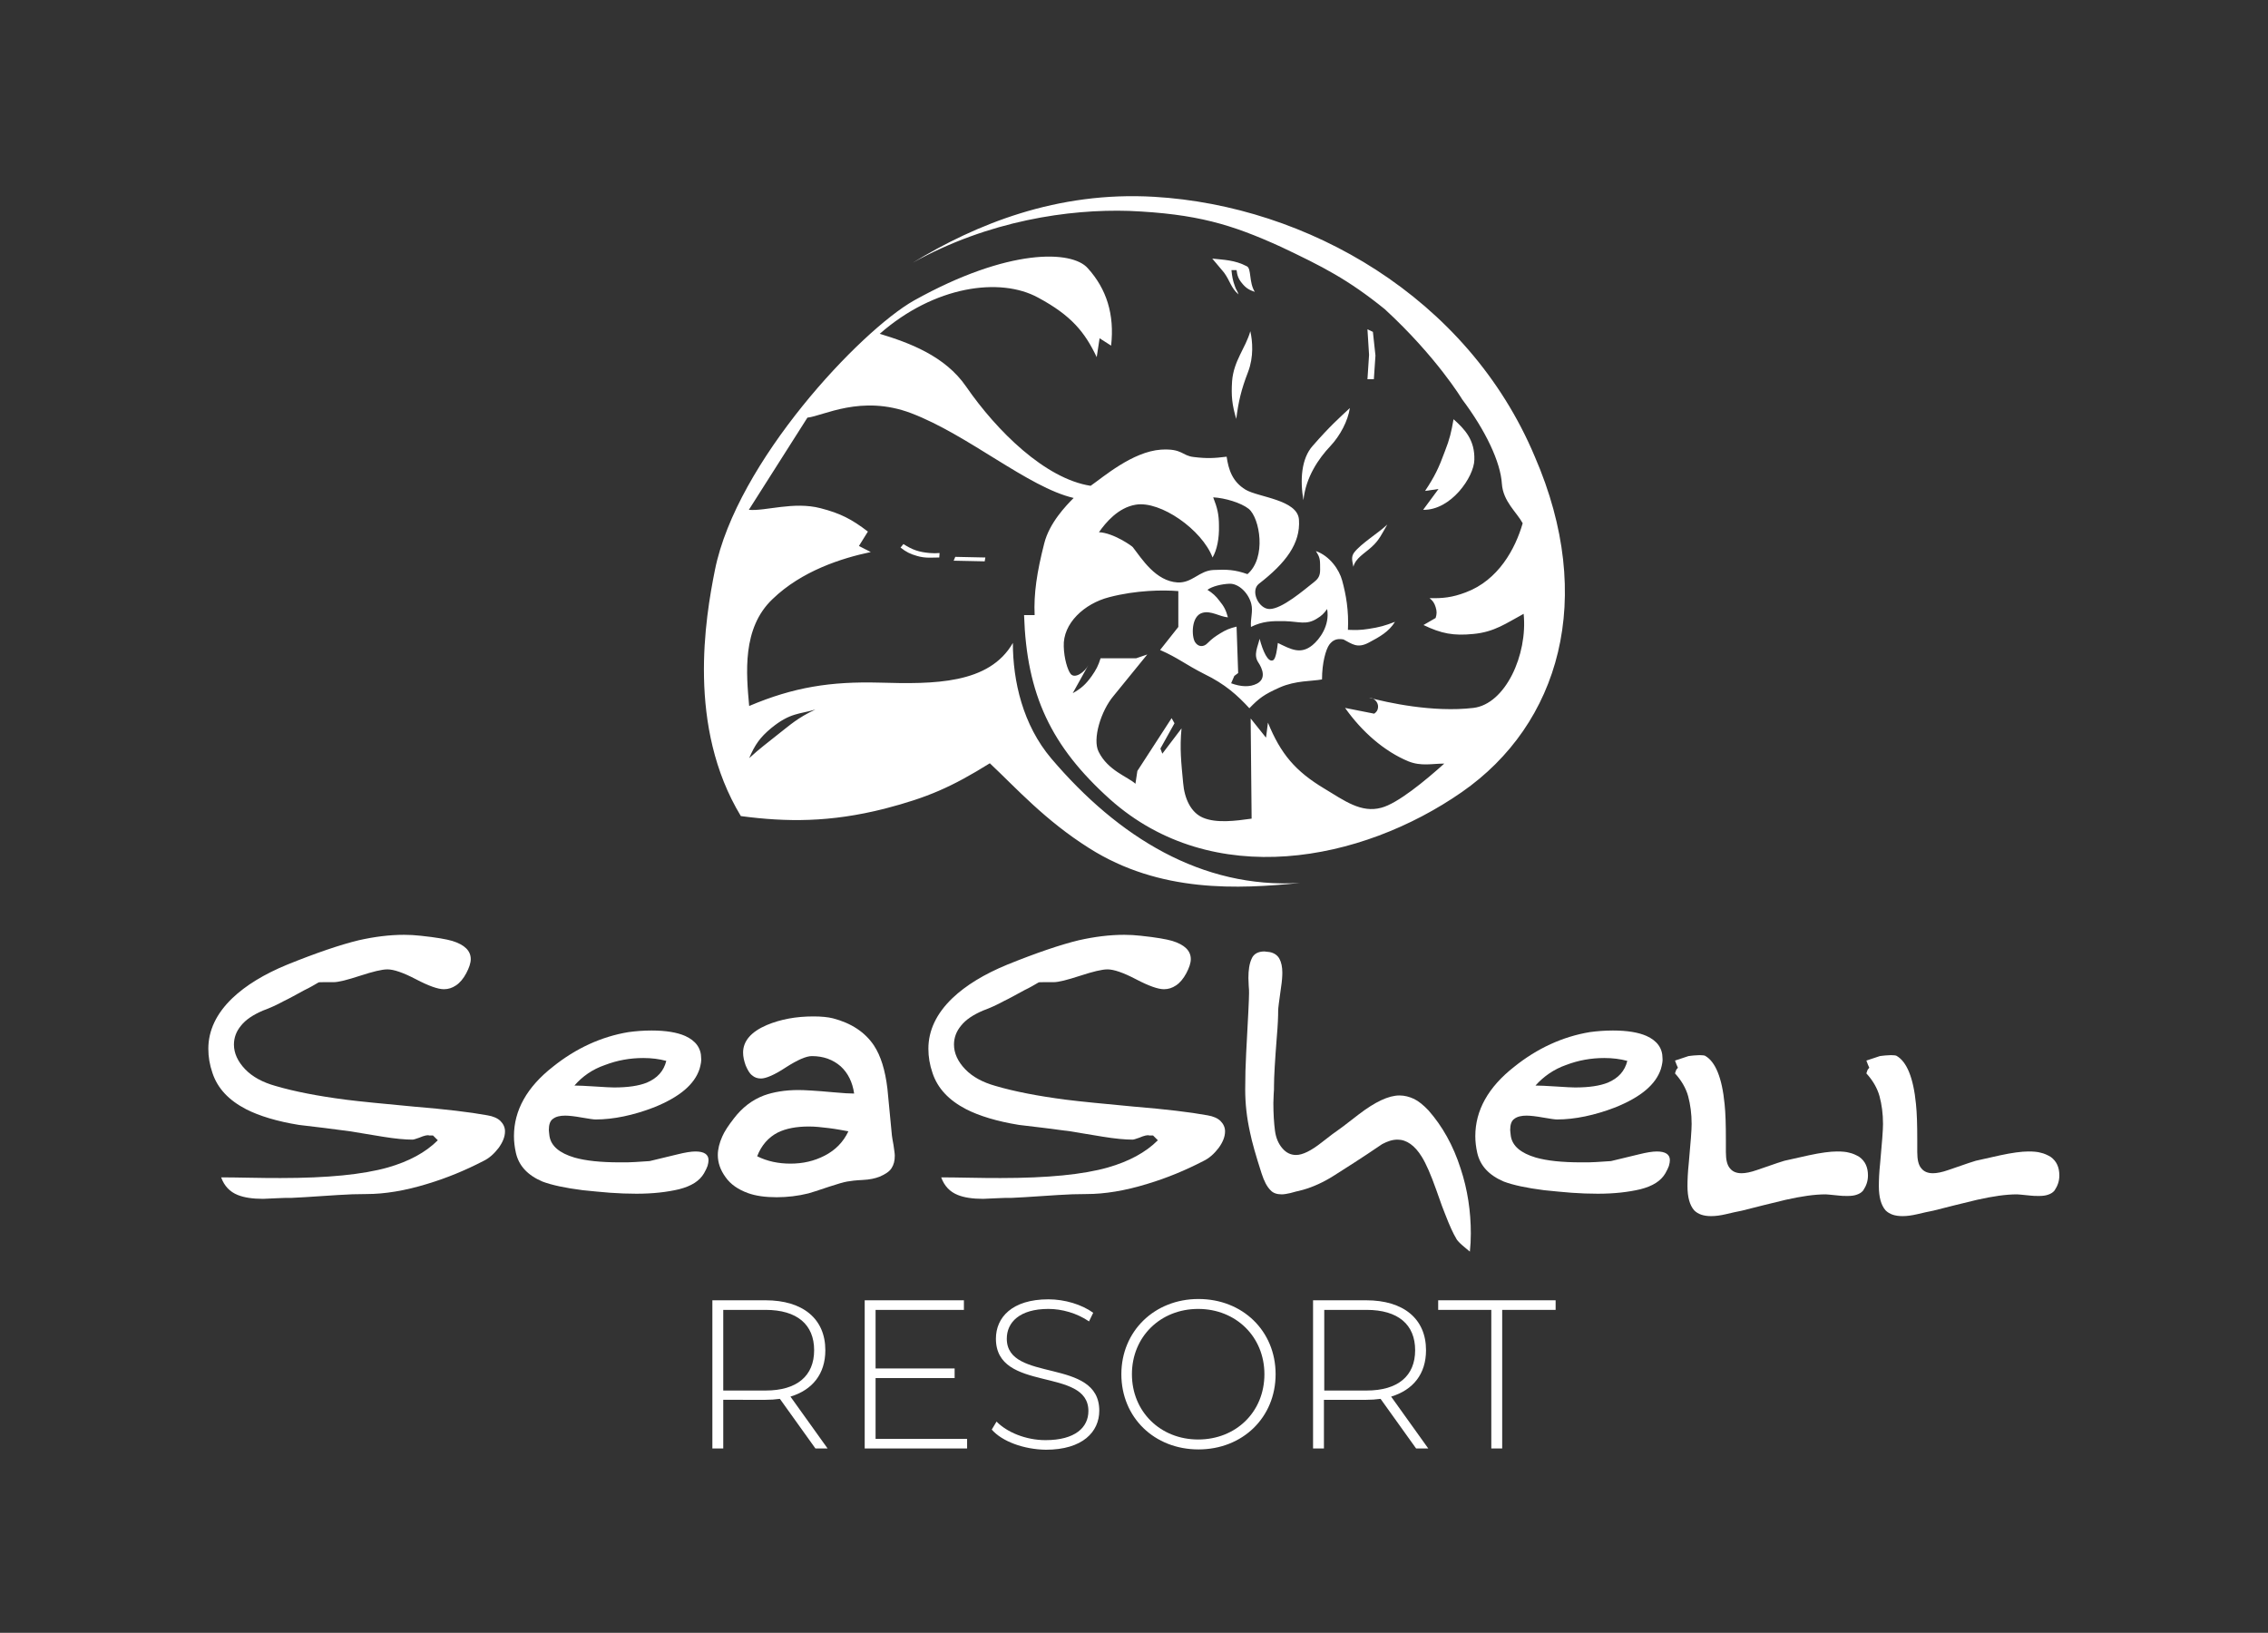 <svg xmlns="http://www.w3.org/2000/svg" xmlns:xlink="http://www.w3.org/1999/xlink" id="Layer_1" x="0px" y="0px" viewBox="0 0 708.7 510.2" style="enable-background:new 0 0 708.7 510.2;" xml:space="preserve"><rect x="0" y="0" width="708.7" height="510.2" fill="#333333" stroke="none"/><style type="text/css">	.st0{fill-rule:evenodd;clip-rule:evenodd;fill:#FFFFFF;}	.st1{fill:#FFFFFF;}</style><g>	<path class="st0" d="M454.2,131c3.5,3.1,6.7,6.5,6.5,12.7c-0.1,5.3-7.3,15.8-16,15.6l4.8-6.5l-4.2,0.6c3-4.5,4.3-7.2,6.2-12.4   C453,137.2,453.5,135,454.2,131"></path>	<polygon class="st0" points="429,103.7 429.8,111.1 429.3,118.5 427.3,118.5 427.8,110.9 427.3,102.9  "></polygon>	<path class="st0" d="M421.8,127.5c-0.6,4-3,8.6-6.1,11.9c-3.6,3.8-7.7,9.7-8.4,16.9c-1.1-6.2-0.7-13,2.9-17   C415.7,133,418.6,130.5,421.8,127.5"></path>	<path class="st0" d="M433.5,163.9c-1.7,2.9-2.5,4.9-5,7.1c-2.2,2-4.9,3.4-5.6,6.1c-0.3-1.7-0.8-3,0.2-4.4   C425.3,169.8,430.8,166.5,433.5,163.9"></path>	<path class="st0" d="M390.7,103.5c0.7,3.1,1.1,8-0.7,12.7c-2.2,5.7-3,9.3-3.7,14.7c-1.3-4.4-1.6-7.1-1.3-11.8   C385.5,112.7,389.2,108.8,390.7,103.5"></path>	<path class="st0" d="M378.8,80.8c3.5,0.4,7,0.4,10.8,2.4c1.5,0.7,0.6,5,2.5,8c-1.8-0.6-2.8-1.2-4-2.7c-1.1-1.3-1.5-2.4-1.7-4.1   h-1.6c0.2,2,0.4,3.2,1.1,5.1c0.3,1,0.8,1.4,1.1,2.5c-2.4-2.1-2.6-4.2-4.5-6.8C381.1,83.6,380.3,82.5,378.8,80.8"></path>	<path class="st0" d="M282.3,170c2.8,1.8,4.8,2.5,8.2,2.8c1.2,0.1,1.9,0.1,3.1,0l-0.1,1.4c-2.2,0-4.4,0.3-7-0.5   c-2.1-0.6-3.3-1.2-5.1-2.6L282.3,170z"></path>	<polygon class="st0" points="298.5,174 307.9,174.2 307.7,175.4 298,175.2  "></polygon>	<path class="st0" d="M414.7,190.3c0.9,5.2-2.4,9.5-4.6,11.3c-3.7,3-6.7,1.3-10.8-0.7c-0.2,1.7-0.6,5-1.5,5.4   c-1.6,0.8-3.2-2.9-4.2-6.7c-0.6,2.6-2,5-0.4,7.4c1.2,1.8,2.6,5-0.4,6.6c-2.3,1.2-5.1,1-8.1-0.1l1-2.3l1.2-0.9l-0.5-14.5   c-2.1,0.5-3.3,1-5.1,2.1c-1.6,1-2.5,1.6-3.9,3c-1.3,1.4-3,1.3-4-0.3c-1.1-1.8-1.2-8.1,2.3-9.1c2.7-0.8,5.4,1.2,8,1.4   c-0.6-2.2-1.2-3.4-2.6-5.1c-1.2-1.6-2.1-2.4-3.8-3.5c1.5-1.1,4.4-1.8,6.9-1.9c2.8-0.1,5.9,2.8,6.8,6.3c0.6,2.4-0.3,4.5-0.1,7.2   c3.6-1.8,6.6-1.9,10.7-1.8c4.2,0.1,6.6,1.3,9.9-0.8C413,192.4,413.7,191.7,414.7,190.3 M343.4,166.3c2.1-3,6-7.7,11.5-8.6   c7.7-1.3,20.7,7.8,24,16.5c1.4-2.4,2.1-6,2-9.9c0-3.5-0.5-5.6-1.8-8.9c3.7,0.2,8.7,1.7,11.1,3.6c3.5,2.9,5.6,15.3-0.4,20.4   c-3.9-1.4-6.5-1.5-10.6-1.3c-4.5,0.2-6.6,4.1-11.2,3.9c-6.9-0.4-11.2-7.4-14-11C354,170.8,348,166.5,343.4,166.3 M234.1,236.9   c1.8-4.2,3.4-6.5,6.9-9.4c6-4.9,8.9-4.3,13.8-5.8c-5.6,2.6-8.1,5-11.1,7.3C239.6,232.3,237.6,233.7,234.1,236.9 M285.2,82.1   c19.7-12,45.1-22.4,75.5-20.6c47.6,2.8,97.9,31.2,118.9,81.2c19.2,44.3,7.7,83.6-22.8,104.8c-31.5,21.9-77.9,30.8-109.9,2.3   c-18.5-16.6-26.1-32.8-26.9-57.6h3.3c-0.3-6.7,0.7-13.4,3-22.4c1.6-6.4,6.8-11.8,9.2-14.2c-14.2-3.3-32.9-19.7-50.8-26.5   c-15.6-5.9-27.5,0.9-32.4,1.4L234,159.3c5.1,0.5,14-2.7,22.4-0.5c6.2,1.6,9.7,3.4,14.8,7.3l-2.8,4.5l3.7,1.9   c-9.1,1.9-21.6,5.9-30.7,14.7c-9.6,9.1-8.2,23.3-7.3,33.4c13.9-5.9,25.5-7.7,40.7-7.3c17,0.5,34.3,0.5,41.7-12.4   c0,11.9,3.1,25.6,12,36.1c21,24.7,47.1,40.7,77.7,38.9c-19.1,1.9-43.7,3.2-65.9-10.9c-13.8-8.7-22.8-18.8-31-26.5   c-11.9,7.4-19.4,10.7-32.9,14.2c-17,4.3-30.6,4.2-44.9,2.3c-16.9-27.9-11.1-61.9-8.1-76.9c6.8-33.8,45.4-74.7,62.2-84.2   c29.6-16.5,49.4-15.7,54.3-10.1c5.9,6.5,8.4,14.5,7.3,24.2l-3.6-2.3l-0.9,5.9c-3.7-7.8-7.9-13-18.3-18.6   c-11.9-6.5-32.4-3.7-49.5,11.3c9.2,2.8,20.4,6.9,27,16.5c9.6,13.9,24.7,28.8,38.9,31c3.9-2.7,13.1-10.7,22-11.3   c6.7-0.4,6.5,1.9,10.2,2.3c4.1,0.5,6.3,0.4,10.3-0.1c0.6,4.1,1.8,7.8,5.9,10.3c4,2.4,16.3,3.1,16.7,9.4c0.5,7.4-4.1,13.5-12.5,20   c-2.8,2.2-0.1,7.9,3.3,7.9c3.9,0,10.7-5.9,14-8.5c2.1-1.6,1.8-3.1,1.8-5.3s-0.4-2.8-1.3-4.3c4.3,1.5,7.3,5.8,8.2,9.2   c1.2,4.4,2.1,9.4,1.8,15.4c2.5,0.1,4,0.1,6.5-0.3c3.3-0.5,5.1-1,8.2-2.2c-1.9,3.1-4.8,4.7-8.2,6.5c-3.6,1.9-5.2,0.4-7.9-1   c-2.2-0.4-3.4,0.3-4.4,1.6c-1.1,1.5-2.3,5.7-2.3,10.9c-3.2,0.6-8.2,0.3-13.2,2.5c-4.9,2.2-6.4,3.3-9.5,6.5   c-3.7-4-7.5-7.5-14.1-10.7c-6.1-3.1-8.1-5-13.8-7.5l5.7-7.2v-11.2c-4.8-0.4-13.2-0.3-21.6,1.9c-7.8,2-14.5,8.2-14.2,15.4   c0.1,3.8,1.2,7.3,2.1,8.5c1.3,1.8,4.5-0.5,5.6-2.7l-4.9,8.8c2.7-1.5,4.1-2.8,5.9-5.3c1.4-2,2.1-3.3,2.8-5.6H355l3.5-1.2L348,217.4   c-4,4.7-6.7,13.6-4.7,17.5c2.9,5.9,9.1,7.8,11.5,10l0.6-4l10.7-16.5l0.9,1.6l-4.4,7.9l0.6,1.6l6-7.9c-0.6,6.3-0.1,10.6,0.5,17   c0.4,4.9,2.4,9.3,6.2,10.9c4.2,1.8,10.2,1,15.2,0.3l-0.3-31.3l4.8,6l0.6-4.7c4,9.8,8.6,15.2,17.6,20.6c6.3,3.8,11.5,7.7,17.8,6   c5.1-1.3,13.8-8.5,19.7-13.8c-3.8,0-7.2,0.9-11.2-0.7c-7.5-3.1-14.5-9.2-19.8-16.7l9.1,1.8c0.7-0.5,1.1-1,1.2-1.9   c0.2-1.6-1.2-3.1-2.8-3.1c5.6,1.5,19.9,4.7,32.6,3.2c10-1.2,17-16.6,15.7-29.4c-5.4,2.9-9.1,5.7-15.8,6.3   c-6.1,0.6-9.9-0.1-15.5-2.8l3.8-2.2c0.4-1.3,0.4-2.1,0-3.4c-0.4-1.3-0.9-2-1.9-2.8c4.1,0.1,7.1-0.2,11.3-1.8   c10.2-3.8,15.5-13.6,17.8-21.6c-1.9-3.5-6.1-6.8-6.5-12.3c-0.4-6.8-5.1-16.7-12.4-26.4c0,0-8-13.3-24.2-28.2   c-11.5-9.3-19.4-13.3-32.5-19.5c-15.4-7-26.3-10.3-47.4-11.2C334.1,65.3,308.9,68.9,285.2,82.1"></path>	<path class="st1" d="M135.3,354.8h-1.2c-0.4-0.2-1.5,0-3.1,0.7c-1.1,0.4-1.8,0.6-2.1,0.6c-2.4,0-5.5-0.3-9.2-0.9s-7.1-1.2-10.3-1.7   c-5.3-0.7-10.6-1.4-16-2c-6.8-1.1-12.4-2.8-16.5-4.9c-5.4-2.8-8.9-6.5-10.5-11.3c-0.9-2.6-1.3-5.1-1.3-7.6c0-5.7,2.5-11,7.5-15.8   c4.2-4,9.9-7.5,17.2-10.5c8.9-3.6,16.5-6.2,22.3-7.6c4.9-1.1,9.6-1.7,14.2-1.7c1.7,0,3.4,0.1,5.2,0.3c4.8,0.5,8.1,1.1,9.8,1.6   c3.9,1.2,5.8,3.1,5.8,5.7c0,1.2-0.5,2.7-1.4,4.4s-2,3-3.2,3.8s-2.4,1.2-3.8,1.2c-1.8,0-4.7-1-8.7-3.1s-7-3.1-8.9-3.1   c-1.8,0-4.6,0.7-8.6,2s-6.7,2-8.3,2h-3.1c-0.9,0-1.4,0-1.6,0.1c-1.2,0.7-2.7,1.6-4.4,2.4c-2.6,1.4-4.7,2.6-6.4,3.4   c-2.2,1.2-4.4,2.2-6.6,3c-3,1.3-5.3,2.8-6.8,4.7c-1.5,1.8-2.2,3.8-2.2,5.9c0,2.7,1.2,5.3,3.5,7.7c2.3,2.4,5.5,4.1,9.4,5.2   c6.1,1.8,13.5,3.2,21.9,4.3c4.7,0.6,12,1.3,21.6,2.2c9.7,0.8,17.3,1.7,22.8,2.7c1.8,0.3,3.2,0.9,4.1,1.8c0.9,0.9,1.4,2,1.4,3.2   c0,1.7-0.7,3.4-2,5.2c-1.4,1.8-2.9,3.2-4.8,4.1c-5.6,2.9-11.4,5.3-17.4,7.1c-7.1,2.2-13.5,3.2-19,3.2c-3,0-5.9,0.1-8.9,0.3   c-8.9,0.6-13.9,0.9-14.6,0.9c-1.4,0-2.9,0-4.4,0.1s-3,0.1-4.5,0.2c-3.3,0-5.9-0.4-7.9-1.2c-2.5-1-4.2-2.8-5.2-5.5   c1.6,0,4.5,0,8.7,0.1s7.5,0.1,9.9,0.1c14.7,0,25.7-1.1,33.5-3.3c6.6-1.9,11.8-4.7,15.6-8.5L135.3,354.8z"></path>	<path class="st1" d="M218.6,334c-1.6,4.9-6.3,8.8-14.2,12c-6.5,2.5-12.7,3.8-18.3,3.8c-0.6,0-2-0.2-4.3-0.6c-2.2-0.4-4-0.6-5.2-0.6   c-1.6,0-2.9,0.3-3.8,1c-0.9,0.6-1.3,1.8-1.3,3.5c0,0.3,0.1,1,0.2,1.9c0.5,3.1,3.1,5.3,7.8,6.7c3.5,1,8.2,1.5,14.2,1.5   c1.9,0,3.4,0,4.7-0.1c1.2-0.1,2.7-0.2,4.6-0.3c3.4-0.8,6.3-1.5,8.7-2.1s4.3-0.9,5.6-0.9c2.7,0,4.1,0.9,4.1,2.7   c0,0.5-0.1,1.1-0.3,1.8c-0.2,0.6-0.6,1.4-1.1,2.3c-1.4,2.4-3.9,4-7.8,5c-3.8,0.9-8.2,1.4-13.3,1.4c-2.7,0-5.4-0.1-8.2-0.3   c-2.7-0.2-5.6-0.5-8.6-0.8c-5.5-0.7-9.7-1.6-12.6-2.7c-4.7-2-7.4-5-8.3-9c-0.4-1.8-0.6-3.5-0.6-5.2c0-8,4-15.3,12.2-21.7   c7.1-5.7,15.1-9.4,23.6-10.8c2.2-0.3,4.6-0.5,7.2-0.5c4.5,0,8,0.6,10.5,1.7c3.3,1.5,5,3.8,5,7C219.2,331.4,219,332.6,218.6,334    M179.5,339.2c1.3,0,3.4,0.1,6.5,0.3c3,0.2,5,0.3,5.9,0.3c4.3,0,7.7-0.5,10.2-1.5c3.3-1.4,5.3-3.6,6.1-6.8   c-2.2-0.6-4.6-0.9-7.2-0.9c-4.1,0-8.1,0.7-12,2.2C185.2,334.1,182,336.3,179.5,339.2"></path>	<path class="st1" d="M253.7,330c-1.8,0-4.5,1.2-8.1,3.5c-3.6,2.4-6.3,3.5-7.8,3.5c-1.1,0-2-0.3-2.8-1c-0.8-0.6-1.4-1.7-2-3.1   c-0.5-1.4-0.8-2.7-0.8-4c0-3.6,2.5-6.5,7.4-8.6c4.3-1.8,9.1-2.7,14.6-2.7c2.4,0,4.5,0.2,6.1,0.6c5.7,1.5,10,4.3,12.8,8.5   c2.1,3.2,3.5,7.6,4.2,13.5c0.5,4.9,0.9,9.7,1.4,14.6c0.1,0.5,0.2,1.6,0.5,3c0.2,1.5,0.4,2.6,0.4,3.3c0,1.6-0.3,2.8-1,3.9   c-0.6,1-1.9,1.9-3.8,2.7c-1.3,0.5-3,0.9-5.2,1s-3.8,0.3-4.9,0.5s-2.9,0.7-5.6,1.6c-3.6,1.2-5.7,1.9-6.5,2.1   c-3.2,0.8-6.6,1.2-9.9,1.2c-3.5,0-6.5-0.4-9-1.3c-3-1.1-5.4-2.7-7-5c-1.6-2.2-2.4-4.5-2.4-6.9c0-1.8,0.5-3.8,1.4-5.8   c0.7-1.6,1.9-3.4,3.6-5.6c2.6-3.4,5.7-5.8,9.4-7.2c3-1.1,6.7-1.7,10.8-1.7c1.8,0,5.5,0.2,10.9,0.7c3.1,0.3,5.3,0.4,6.5,0.4   c-0.5-3.5-1.9-6.4-4.2-8.5C260.3,331.1,257.3,330,253.7,330 M236.6,361.3c3.2,1.6,6.7,2.3,10.4,2.3c3.9,0,7.4-0.8,10.7-2.5   c3.3-1.7,5.8-4.2,7.4-7.6c-1.7-0.3-3.7-0.7-6.1-1s-4.4-0.5-6.2-0.5c-3.9,0-7.2,0.6-9.8,1.9C240.1,355.4,237.9,357.9,236.6,361.3"></path>	<path class="st1" d="M360.3,354.8h-1.2c-0.4-0.2-1.5,0-3.1,0.7c-1.1,0.4-1.8,0.6-2.1,0.6c-2.4,0-5.5-0.3-9.2-0.9s-7.1-1.2-10.3-1.7   c-5.3-0.7-10.6-1.4-16-2c-6.8-1.1-12.4-2.8-16.5-4.9c-5.4-2.8-8.9-6.5-10.5-11.3c-0.9-2.6-1.3-5.1-1.3-7.6c0-5.7,2.5-11,7.5-15.8   c4.2-4,9.9-7.5,17.2-10.5c8.9-3.6,16.5-6.2,22.3-7.6c4.9-1.1,9.6-1.7,14.2-1.7c1.7,0,3.4,0.1,5.2,0.3c4.8,0.5,8.1,1.1,9.8,1.6   c3.9,1.2,5.8,3.1,5.8,5.7c0,1.2-0.5,2.7-1.4,4.4c-0.9,1.7-2,3-3.2,3.8s-2.4,1.2-3.8,1.2c-1.8,0-4.7-1-8.7-3.1s-7-3.1-8.9-3.1   c-1.8,0-4.6,0.7-8.6,2s-6.7,2-8.3,2h-3.1c-0.9,0-1.4,0-1.6,0.1c-1.2,0.7-2.7,1.6-4.4,2.4c-2.6,1.4-4.7,2.6-6.4,3.4   c-2.2,1.2-4.4,2.2-6.6,3c-3,1.3-5.3,2.8-6.8,4.7c-1.5,1.8-2.2,3.8-2.2,5.9c0,2.7,1.2,5.3,3.5,7.7c2.3,2.4,5.5,4.1,9.4,5.2   c6.1,1.8,13.5,3.2,21.9,4.3c4.7,0.6,12,1.3,21.6,2.2c9.7,0.8,17.3,1.7,22.8,2.7c1.8,0.3,3.2,0.9,4.1,1.8s1.4,2,1.4,3.2   c0,1.7-0.7,3.4-2,5.2c-1.4,1.8-2.9,3.2-4.8,4.1c-5.6,2.9-11.4,5.3-17.4,7.1c-7.1,2.2-13.5,3.2-19,3.2c-3,0-5.9,0.1-8.9,0.3   c-8.9,0.6-13.9,0.9-14.6,0.9c-1.4,0-2.9,0-4.4,0.1s-3,0.1-4.5,0.2c-3.3,0-5.9-0.4-7.9-1.2c-2.5-1-4.2-2.8-5.2-5.5   c1.6,0,4.5,0,8.7,0.1s7.5,0.1,9.9,0.1c14.7,0,25.8-1.1,33.5-3.3c6.6-1.9,11.8-4.7,15.6-8.5L360.3,354.8z"></path>	<path class="st1" d="M455.2,387.3c-1.2-2-2.3-4.5-3.5-7.6c-0.5-1.2-1.5-3.8-2.9-7.9c-1.7-4.8-3.2-8.2-4.5-10.3   c-2.2-3.6-4.8-5.4-7.6-5.4c-1.6,0-3.1,0.5-4.8,1.4c-6.6,4.5-11.7,7.7-15,9.8c-3.3,2.1-6.6,3.6-9.8,4.5c-1.6,0.4-2.9,0.7-3.9,1   c-0.9,0.2-1.9,0.4-2.7,0.4c-1.5,0-2.7-0.4-3.5-1.3c-1.1-1.1-2-2.8-2.8-5.3c-1.8-5.6-3-9.8-3.6-12.8c-1-4.5-1.5-8.9-1.5-13.4   c0-3.9,0.1-7.6,0.3-11.3c0.6-10.9,0.9-17.1,0.9-18.7c0-0.7,0-1.5-0.1-2.3c0-0.8-0.1-1.7-0.1-2.5c0-2.5,0.3-4.5,1-6   c0.6-1.5,2-2.3,4-2.3l1.7,0.2c1.4,0.3,2.4,1,3,2.1s0.9,2.6,0.9,4.3c0,1.2-0.1,2.7-0.4,4.6c-0.6,4.2-0.9,6.6-0.9,7.2   c0,2-0.1,4.6-0.4,8c-0.6,7.6-0.9,12.9-0.9,15.5c0,0.9,0,1.8-0.1,2.7c0,0.9-0.1,1.8-0.1,2.8c0,3.4,0.2,6.3,0.5,8.6   c0.3,2.3,1.1,4.1,2.3,5.5c1.2,1.4,2.6,2.1,4.3,2.1c2,0,4.7-1.3,8.1-4c2.8-2.2,4.3-3.3,4.5-3.4c0.5-0.3,2.9-2.1,7-5.3   c5.1-3.9,9.3-5.9,12.7-5.9c1.6,0,3.1,0.4,4.6,1.1c1.4,0.7,2.9,1.9,4.5,3.6c4.3,4.9,7.7,10.9,10,18.1c2.2,6.6,3.2,13.5,3.2,20.3   c0,2-0.1,3.9-0.3,5.7c-0.4-0.3-0.8-0.7-1.2-1C456.5,388.8,455.6,387.9,455.2,387.3"></path>	<path class="st1" d="M519,334c-1.6,4.9-6.3,8.8-14.2,12c-6.5,2.5-12.7,3.8-18.3,3.8c-0.6,0-2-0.2-4.3-0.6c-2.2-0.4-4-0.6-5.2-0.6   c-1.6,0-2.9,0.3-3.8,1c-0.9,0.6-1.3,1.8-1.3,3.5c0,0.3,0.1,1,0.2,1.9c0.5,3.1,3.1,5.3,7.8,6.7c3.5,1,8.2,1.5,14.2,1.5   c1.9,0,3.4,0,4.7-0.1c1.2-0.1,2.7-0.2,4.6-0.3c3.4-0.8,6.3-1.5,8.7-2.1c2.4-0.6,4.3-0.9,5.6-0.9c2.7,0,4.1,0.9,4.1,2.7   c0,0.5-0.1,1.1-0.3,1.8c-0.2,0.6-0.6,1.4-1.1,2.3c-1.4,2.4-3.9,4-7.8,5c-3.8,0.9-8.2,1.4-13.3,1.4c-2.7,0-5.4-0.1-8.2-0.3   c-2.7-0.2-5.6-0.5-8.6-0.8c-5.5-0.7-9.7-1.6-12.6-2.7c-4.7-2-7.4-5-8.3-9c-0.4-1.8-0.6-3.5-0.6-5.2c0-8,4-15.3,12.2-21.7   c7.1-5.7,15.1-9.4,23.6-10.8c2.2-0.3,4.6-0.5,7.2-0.5c4.5,0,8,0.6,10.5,1.7c3.3,1.5,5,3.8,5,7C519.6,331.4,519.4,332.6,519,334    M479.8,339.2c1.3,0,3.4,0.1,6.5,0.3c3,0.2,5,0.3,5.9,0.3c4.3,0,7.7-0.5,10.2-1.5c3.3-1.4,5.3-3.6,6.1-6.8   c-2.2-0.6-4.6-0.9-7.2-0.9c-4.1,0-8.1,0.7-12,2.2C485.6,334.1,482.4,336.3,479.8,339.2"></path>	<path class="st1" d="M527.6,330c0.5-0.1,1-0.1,1.7-0.2c0.6,0,1.2-0.1,1.8-0.1c0.9,0,1.5,0.1,1.7,0.2c3.2,1.8,5.3,6.8,6.1,15.1   c0.3,2.8,0.4,6.5,0.4,11.2v3.8c0,2.4,0.4,4.1,1.3,5.1c0.8,1,2,1.5,3.6,1.5c1.2,0,2.8-0.3,4.8-1c5.7-2,8.5-2.9,8.6-2.9   c3.2-0.7,5.7-1.3,7.6-1.7c3.7-0.8,6.7-1.2,8.8-1.2c1.6,0,2.9,0.1,3.9,0.4c1,0.2,2.1,0.7,3.1,1.3c1.8,1.3,2.7,3.2,2.7,5.8   c0,1.7-0.5,3.2-1.5,4.7c-0.5,0.6-1.1,1-2,1.3c-0.8,0.3-1.8,0.4-2.8,0.4c-1.1,0-2,0-2.6-0.1c-2.8-0.3-4.2-0.4-4.3-0.4   c-3.5,0-7.6,0.6-12.5,1.7c-4.7,1.1-9.3,2.3-13.7,3.4c-1.6,0.3-3.3,0.7-5,1.1s-3.2,0.6-4.6,0.6c-2.4,0-4.1-0.6-5.3-1.8   c-1.4-1.6-2.1-4.1-2.1-7.6c0-1.9,0.1-4.3,0.4-7.1c0.6-6.5,0.9-10.5,0.9-12.3c0-3.2-0.4-6.1-1.1-8.7c-0.7-2.5-2.1-4.9-4.1-7.1   c0.2-0.7,0.4-1.2,0.6-1.4c0.2-0.2,0.3-0.3,0.3-0.4c-0.2-0.4-0.5-1.1-0.9-2.2L527.6,330z"></path>	<path class="st1" d="M587.4,330c0.5-0.1,1-0.1,1.7-0.2c0.6,0,1.2-0.1,1.8-0.1c0.9,0,1.5,0.1,1.7,0.2c3.2,1.8,5.3,6.8,6.1,15.1   c0.3,2.8,0.4,6.5,0.4,11.2v3.8c0,2.4,0.4,4.1,1.3,5.1c0.8,1,2,1.5,3.6,1.5c1.2,0,2.8-0.3,4.8-1c5.7-2,8.5-2.9,8.6-2.9   c3.2-0.7,5.7-1.3,7.6-1.7c3.7-0.8,6.7-1.2,8.8-1.2c1.6,0,2.9,0.1,3.9,0.4c1,0.2,2.1,0.7,3.1,1.3c1.8,1.3,2.7,3.2,2.7,5.8   c0,1.7-0.5,3.2-1.5,4.7c-0.5,0.6-1.1,1-2,1.3c-0.8,0.3-1.8,0.4-2.8,0.4c-1.1,0-2,0-2.6-0.1c-2.8-0.3-4.2-0.4-4.3-0.4   c-3.5,0-7.6,0.6-12.5,1.7c-4.7,1.1-9.3,2.3-13.7,3.4c-1.6,0.3-3.3,0.7-5,1.1s-3.2,0.6-4.6,0.6c-2.4,0-4.1-0.6-5.3-1.8   c-1.4-1.6-2.1-4.1-2.1-7.6c0-1.9,0.1-4.3,0.4-7.1c0.6-6.5,0.9-10.5,0.9-12.3c0-3.2-0.4-6.1-1.1-8.7c-0.7-2.5-2.1-4.9-4.1-7.1   c0.2-0.7,0.4-1.2,0.6-1.4c0.2-0.2,0.3-0.3,0.3-0.4c-0.2-0.4-0.5-1.1-0.9-2.2L587.4,330z"></path></g><g>	<path class="st1" d="M254.8,452.6l-11.1-15.5c-1.5,0.2-2.9,0.3-4.5,0.3H226v15.2h-3.4v-46.3h16.6c11.7,0,18.7,5.8,18.7,15.6   c0,7.4-4,12.4-10.9,14.5l11.6,16.2L254.8,452.6L254.8,452.6z M239.2,434.5c9.9,0,15.2-4.6,15.2-12.6s-5.3-12.6-15.2-12.6H226v25.2   H239.2z"></path>	<path class="st1" d="M302.2,449.6v3h-32v-46.3h31v3h-27.6v18.3h24.7v3h-24.7v19H302.2z"></path>	<path class="st1" d="M309.9,446.7l1.5-2.5c3.2,3.3,9.1,5.8,15.3,5.8c9.3,0,13.4-4,13.4-9.1c0-13.9-28.9-5.6-28.9-22.6   c0-6.6,5-12.3,16.4-12.3c5.1,0,10.4,1.6,14,4.2l-1.3,2.7c-3.8-2.6-8.5-3.9-12.7-3.9c-9,0-13,4.2-13,9.3c0,13.9,28.9,5.7,28.9,22.5   c0,6.6-5.2,12.2-16.7,12.2C319.9,452.9,313.1,450.4,309.9,446.7z"></path>	<path class="st1" d="M350.4,429.4c0-13.4,10.3-23.5,24.1-23.5c13.8,0,24.1,10,24.1,23.5s-10.3,23.5-24.1,23.5   S350.4,442.9,350.4,429.4z M395.1,429.4c0-11.7-8.9-20.4-20.7-20.4c-11.8,0-20.7,8.7-20.7,20.4c0,11.7,8.9,20.4,20.7,20.4   S395.1,441.2,395.1,429.4z"></path>	<path class="st1" d="M442.5,452.6l-11.1-15.5c-1.5,0.2-2.9,0.3-4.5,0.3h-13.2v15.2h-3.4v-46.3h16.6c11.7,0,18.7,5.8,18.7,15.6   c0,7.4-4,12.4-10.9,14.5l11.6,16.2L442.5,452.6L442.5,452.6z M427,434.5c9.9,0,15.2-4.6,15.2-12.6s-5.3-12.6-15.2-12.6h-13.2v25.2   H427z"></path>	<path class="st1" d="M466.1,409.3h-16.7v-3h36.7v3h-16.7v43.3H466v-43.3H466.1z"></path></g></svg>